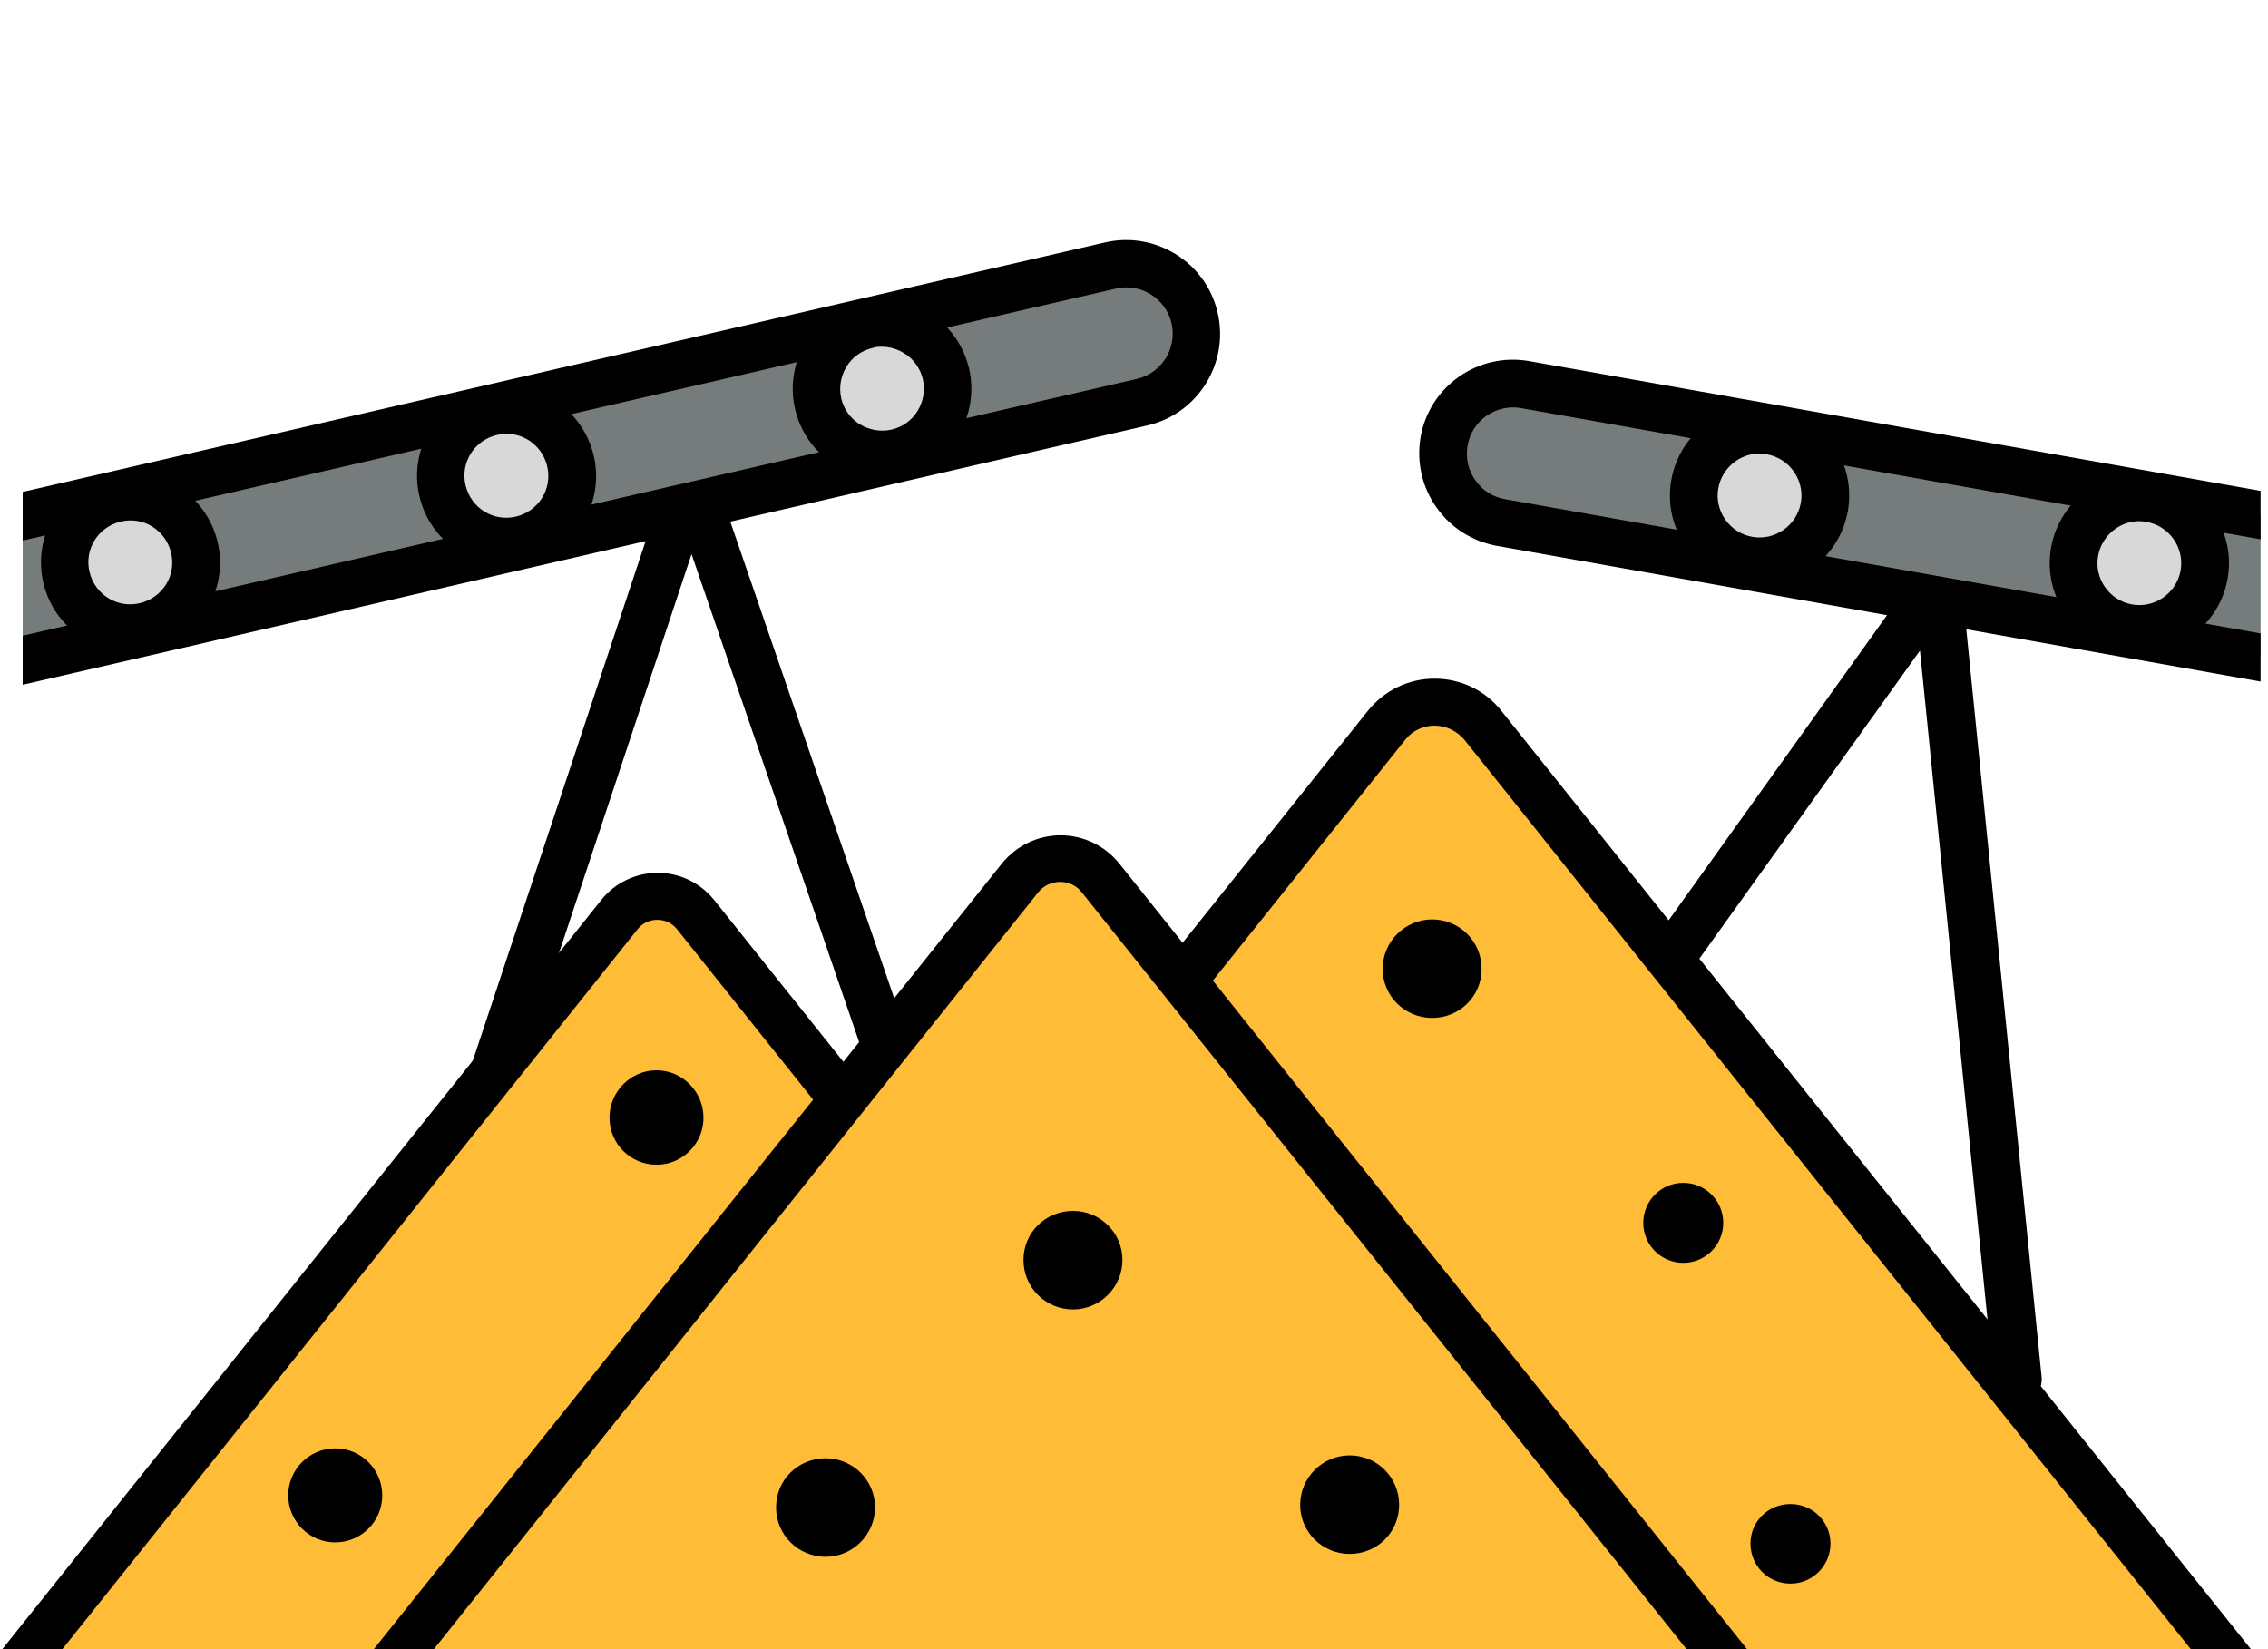 <?xml version="1.0" encoding="UTF-8"?>
<svg id="_Слой_1" data-name="Слой 1" xmlns="http://www.w3.org/2000/svg" xmlns:xlink="http://www.w3.org/1999/xlink" viewBox="0 0 55 40">
  <defs>
    <style>
      .cls-1 {
        fill: #d8d8d8;
      }

      .cls-2 {
        clip-path: url(#clippath-1);
      }

      .cls-3 {
        fill: #767b7c;
      }

      .cls-4 {
        fill: #ffbc36;
      }

      .cls-5 {
        clip-path: url(#clippath);
      }

      .cls-6 {
        fill: none;
      }
    </style>
    <clipPath id="clippath">
      <rect class="cls-6" x="-.18" y=".19" width="55" height="40"/>
    </clipPath>
    <clipPath id="clippath-1">
      <rect class="cls-6" x=".55" y="-1.48" width="55" height="40"/>
    </clipPath>
  </defs>
  <g id="_карьеры" data-name="карьеры">
    <g id="kareer-pesok-kombinat">
      <g class="cls-5">
        <g class="cls-2">
          <g>
            <path d="m11.32,28.58c-.06,0-.12,0-.18-.03-.3-.1-.47-.43-.37-.73l5.44-16.36c.08-.23.3-.39.54-.39h0c.25,0,.47.16.55.39l5.1,14.83c.1.3-.06.63-.36.73s-.63-.06-.73-.36l-4.54-13.22-4.9,14.75c-.08.24-.31.39-.55.39Z"/>
            <path d="m48.92,34.03c-.29,0-.54-.22-.57-.52l-1.79-17.73-7.51,10.49c-.19.26-.55.32-.8.13-.26-.19-.32-.55-.13-.8l8.4-11.74c.14-.2.38-.28.62-.22.23.06.4.26.43.5l1.94,19.26c.03.32-.2.6-.52.63-.02,0-.04,0-.06,0Z"/>
            <g>
              <g>
                <g>
                  <path class="cls-3" d="m-1.45,16.47l29.15-6.72c.92-.21,1.49-1.12,1.28-2.04h0c-.21-.92-1.12-1.49-2.04-1.28L-1.18,12.92"/>
                  <path d="m-1.45,17.05c-.26,0-.5-.18-.56-.45-.07-.31.12-.62.43-.69l29.15-6.72c.6-.14.98-.74.84-1.35-.14-.6-.74-.98-1.35-.84L-1.05,13.48c-.31.07-.62-.12-.69-.43-.07-.31.12-.62.43-.69l28.11-6.48c1.22-.28,2.45.48,2.73,1.71.28,1.22-.48,2.45-1.71,2.73L-1.32,17.04s-.09.01-.13.01Z"/>
                </g>
                <g>
                  <circle class="cls-1" cx="21.4" cy="9.43" r="1.59"/>
                  <path d="m21.39,11.6c-.4,0-.8-.11-1.15-.33-.49-.31-.83-.79-.96-1.35h0c-.13-.56-.03-1.15.27-1.64.31-.49.79-.83,1.35-.96.56-.13,1.15-.03,1.64.27.49.31.83.79.96,1.35.13.56.03,1.15-.27,1.64-.31.49-.79.83-1.35.96-.16.04-.33.06-.49.06Zm0-3.19c-.08,0-.15,0-.23.03-.26.06-.49.22-.63.45-.14.23-.19.5-.13.77h0c.06.26.22.49.45.63.23.14.5.19.77.13.26-.06.49-.22.63-.45.14-.23.19-.5.13-.77-.06-.26-.22-.49-.45-.63-.16-.1-.35-.16-.54-.16Z"/>
                </g>
                <g>
                  <circle class="cls-1" cx="12.28" cy="11.53" r="1.59"/>
                  <path d="m12.28,13.71c-.99,0-1.88-.68-2.11-1.68h0c-.27-1.17.46-2.33,1.63-2.6,1.17-.27,2.33.46,2.6,1.63.27,1.17-.46,2.33-1.63,2.6-.16.04-.33.06-.49.06Zm-.99-1.94c.13.55.67.89,1.22.76.55-.13.89-.67.76-1.22-.13-.55-.67-.89-1.22-.76-.55.13-.89.67-.76,1.22h0Z"/>
                </g>
                <g>
                  <circle class="cls-1" cx="3.16" cy="13.64" r="1.59"/>
                  <path d="m3.16,15.81c-.99,0-1.88-.68-2.11-1.68h0c-.27-1.17.46-2.33,1.63-2.6,1.17-.27,2.33.46,2.6,1.63.27,1.17-.46,2.33-1.63,2.6-.16.04-.33.06-.49.06Zm-.99-1.94c.13.55.67.89,1.22.76.55-.13.89-.67.76-1.22-.13-.55-.67-.89-1.22-.76-.55.13-.89.67-.76,1.22h0Z"/>
                </g>
              </g>
              <g>
                <path class="cls-3" d="m56.66,16.26l-20.26-3.6c-.93-.16-1.54-1.05-1.38-1.97h0c.16-.93,1.05-1.54,1.97-1.38l19.67,3.49"/>
                <path d="m56.66,16.84s-.07,0-.1,0l-20.26-3.6c-.6-.11-1.12-.44-1.47-.94-.35-.5-.48-1.1-.38-1.7.22-1.24,1.4-2.06,2.64-1.84l19.67,3.49c.31.06.52.35.47.67s-.35.52-.67.47l-19.67-3.49c-.61-.11-1.2.3-1.3.91-.05.3.01.59.19.84.17.25.43.41.73.46l20.26,3.6c.31.06.52.35.47.67-.05.28-.29.48-.57.48Z"/>
              </g>
              <g>
                <circle class="cls-1" cx="42.67" cy="12.02" r="1.59"/>
                <path d="m42.67,14.19c-.13,0-.25-.01-.38-.03-1.18-.21-1.97-1.34-1.76-2.52.21-1.18,1.34-1.97,2.52-1.76,1.18.21,1.97,1.34,1.76,2.52h0c-.19,1.05-1.1,1.79-2.14,1.79Zm0-3.19c-.48,0-.91.35-1,.84-.1.55.27,1.08.82,1.18.55.1,1.08-.27,1.18-.82.1-.55-.27-1.08-.82-1.18-.06-.01-.12-.02-.18-.02Zm1.57,1.3h0,0Z"/>
              </g>
              <g>
                <circle class="cls-1" cx="51.88" cy="13.66" r="1.59"/>
                <path d="m51.88,15.83c-.13,0-.25-.01-.38-.03-1.18-.21-1.97-1.34-1.76-2.52.21-1.18,1.34-1.97,2.52-1.76,1.18.21,1.97,1.34,1.76,2.52h0c-.19,1.05-1.1,1.79-2.14,1.79Zm0-3.19c-.48,0-.91.35-1,.84-.1.55.27,1.08.82,1.18.55.1,1.08-.27,1.18-.82.1-.55-.27-1.08-.82-1.18-.06-.01-.12-.02-.18-.02Zm1.57,1.3h0,0Z"/>
              </g>
            </g>
          </g>
        </g>
        <path class="cls-4" d="m31.35,40.22l-14.48-18.05c-.48-.59-1.38-.59-1.85,0L.54,40.22"/>
        <path d="m31.99,41.69c.12,0,.25-.04.36-.12.25-.2.29-.56.09-.8l-15.12-18.94c-.34-.42-.84-.66-1.37-.66s-1.04.24-1.37.66L-.56,40.77c-.2.25-.16.6.09.8.25.2.61.16.8-.09l15.13-18.94c.12-.15.29-.23.48-.23s.36.08.48.23l15.12,18.94c.11.14.28.21.45.21Z"/>
        <path class="cls-4" d="m54.07,40.17l-18.12-22.59c-.6-.74-1.73-.74-2.32,0l-18.12,22.58"/>
        <path d="m14.83,41.69c.17,0,.33-.07.45-.21l18.8-23.54c.17-.22.44-.34.71-.34.28,0,.54.13.72.34l18.8,23.54c.2.25.56.29.8.09.25-.2.29-.56.09-.8l-18.8-23.54c-.39-.49-.98-.77-1.61-.77-.63,0-1.21.28-1.61.77l-18.8,23.54c-.2.25-.16.6.09.8.11.08.23.12.36.12Z"/>
        <path class="cls-4" d="m49.47,40.43l-11.11-13.85c-.37-.46-1.06-.46-1.42,0l-11.11,13.85"/>
        <path class="cls-4" d="m41.97,40.32l-15.27-19.04c-.5-.63-1.45-.63-1.96,0l-15.27,19.03"/>
        <path d="m8.45,40.77c-.2.25-.16.6.09.8.25.2.6.16.8-.09l15.84-19.84c.13-.16.32-.25.53-.25s.4.09.53.26l15.85,19.84c.11.14.28.21.45.21.12,0,.25-.04.36-.12.25-.2.29-.56.09-.8l-15.85-19.84c-.35-.43-.87-.68-1.42-.68s-1.07.25-1.42.68"/>
        <g>
          <path d="m15.92,25.96c.63,0,1.14.52,1.14,1.15s-.51,1.14-1.14,1.14-1.14-.51-1.14-1.14.51-1.15,1.14-1.15Z"/>
          <circle cx="8.13" cy="36.27" r="1.14"/>
        </g>
        <g>
          <circle cx="40.82" cy="29.66" r=".97"/>
          <path d="m43.42,36.48c.54,0,.97.43.97.96s-.43.97-.97.97-.97-.43-.97-.97.43-.96.97-.96Z"/>
        </g>
        <path d="m32.73,35.3c.66,0,1.2.53,1.2,1.2s-.54,1.19-1.2,1.19-1.2-.53-1.2-1.19.54-1.2,1.2-1.2Z"/>
        <path d="m34.73,22.3c.66,0,1.2.53,1.2,1.2s-.54,1.19-1.2,1.19-1.2-.53-1.2-1.19.54-1.2,1.2-1.2Z"/>
        <path d="m20.02,35.37c.66,0,1.2.53,1.2,1.19s-.54,1.2-1.2,1.2-1.2-.53-1.2-1.2.54-1.19,1.2-1.19Z"/>
        <path d="m26.02,29.37c.66,0,1.2.53,1.2,1.19s-.54,1.2-1.2,1.2-1.2-.53-1.2-1.2.54-1.19,1.2-1.19Z"/>
      </g>
    </g>
  </g>
</svg>